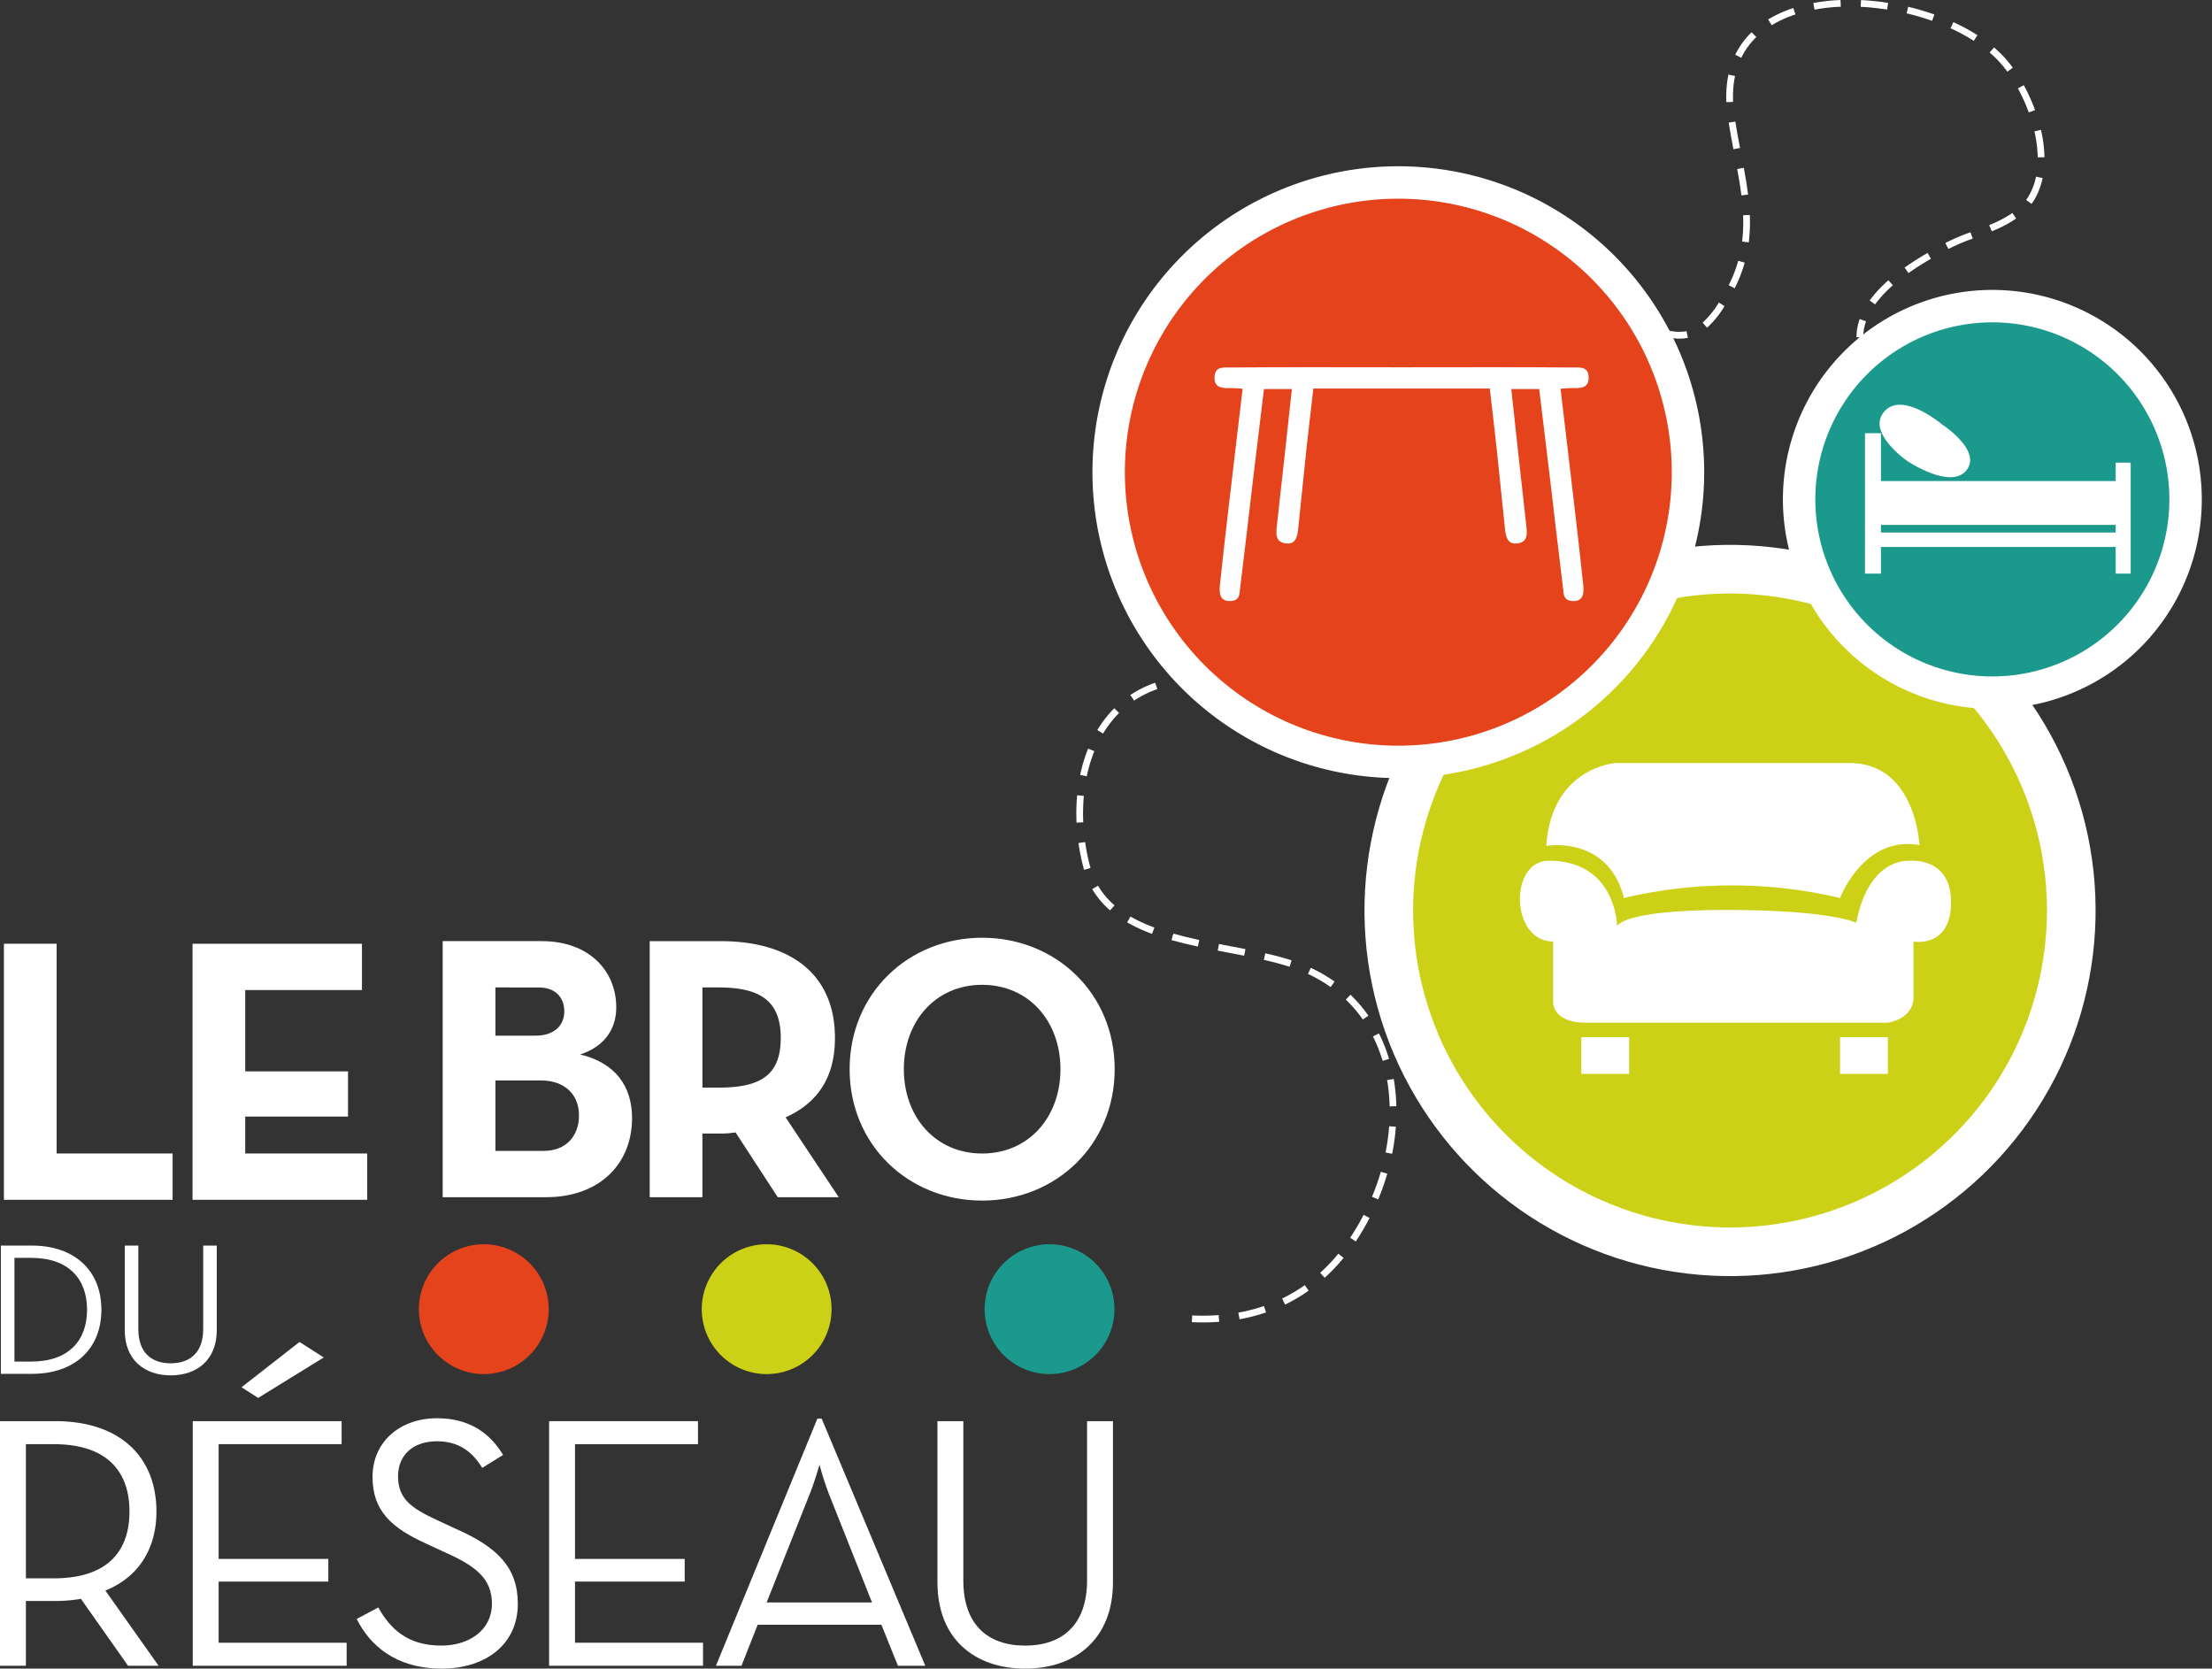 <svg id="Groupe_2" data-name="Groupe 2" xmlns="http://www.w3.org/2000/svg" xmlns:xlink="http://www.w3.org/1999/xlink" width="483" height="364.291" viewBox="0 0 483 364.291">
  <rect x="0" y="0" width="483" height="364.291" fill="#333333" stroke="none"/>
  <defs>
    <clipPath id="clip-path">
      <rect id="Rectangle_3" data-name="Rectangle 3" width="483" height="364.291" fill="none"/>
    </clipPath>
  </defs>
  <g id="Groupe_1" data-name="Groupe 1" clip-path="url(#clip-path)">
    <path id="Tracé_1" data-name="Tracé 1" d="M756.178,329.337a74.512,74.512,0,1,1-68.341-80.208,74.511,74.511,0,0,1,68.341,80.208" transform="translate(-304.141 -124.627)" fill="#ccd016"/>
    <circle id="Ellipse_1" data-name="Ellipse 1" cx="74.512" cy="74.512" r="74.512" transform="translate(282.754 153.197) rotate(-19.371)" fill="none" stroke="#fff" stroke-miterlimit="10" stroke-width="10.619"/>
    <path id="Tracé_2" data-name="Tracé 2" d="M611.17,148.078a63.249,63.249,0,1,1-58.012-68.085,63.249,63.249,0,0,1,58.012,68.085" transform="translate(-242.792 -39.953)" fill="#e5431c"/>
    <path id="Tracé_3" data-name="Tracé 3" d="M611.17,148.078a63.249,63.249,0,1,1-58.012-68.085A63.249,63.249,0,0,1,611.17,148.078Z" transform="translate(-242.792 -39.953)" fill="none" stroke="#fff" stroke-miterlimit="10" stroke-width="7.08"/>
    <path id="Tracé_4" data-name="Tracé 4" d="M871.1,179.42A42.192,42.192,0,1,1,832.4,134a42.191,42.191,0,0,1,38.7,45.419" transform="translate(-394.003 -67.031)" fill="#1a998c"/>
    <path id="Tracé_5" data-name="Tracé 5" d="M871.1,179.42A42.192,42.192,0,1,1,832.4,134,42.191,42.191,0,0,1,871.1,179.42Z" transform="translate(-394.003 -67.031)" fill="none" stroke="#fff" stroke-miterlimit="10" stroke-width="7.08"/>
    <path id="Tracé_6" data-name="Tracé 6" d="M590.505,536.225l1.221.817a52.114,52.114,0,0,0,3.013-5.135l-1.305-.671a50.9,50.9,0,0,1-2.929,4.989" transform="translate(-295.687 -266.009)" fill="#fff"/>
    <path id="Tracé_7" data-name="Tracé 7" d="M601.763,451.88l-1.311.661a32.837,32.837,0,0,1,2.113,5.334l1.406-.42a34.022,34.022,0,0,0-2.209-5.575" transform="translate(-300.668 -226.273)" fill="#fff"/>
    <path id="Tracé_8" data-name="Tracé 8" d="M589.615,434.979,588.6,436.04a29.1,29.1,0,0,1,3.719,4.347l1.2-.842a30.74,30.74,0,0,0-3.906-4.566" transform="translate(-294.732 -217.81)" fill="#fff"/>
    <path id="Tracé_9" data-name="Tracé 9" d="M606.764,492.492l-.019.259a47.717,47.717,0,0,1-.763,5.463l1.439.288a48.806,48.806,0,0,0,.788-5.634l.021-.282Z" transform="translate(-303.437 -246.608)" fill="#fff"/>
    <path id="Tracé_10" data-name="Tracé 10" d="M518.424,409.653c-2.138-.461-3.991-.916-5.666-1.388l-.4,1.413c1.7.482,3.586.943,5.754,1.41Z" transform="translate(-256.557 -204.433)" fill="#fff"/>
    <path id="Tracé_11" data-name="Tracé 11" d="M600.043,517.865l1.356.566a53.11,53.11,0,0,0,1.983-5.616l-1.409-.409a52.324,52.324,0,0,1-1.93,5.459" transform="translate(-300.463 -256.58)" fill="#fff"/>
    <path id="Tracé_12" data-name="Tracé 12" d="M577.391,552.378l.987,1.089a40.564,40.564,0,0,0,4.117-4.333l-1.134-.931a39.418,39.418,0,0,1-3.969,4.175" transform="translate(-289.12 -274.505)" fill="#fff"/>
    <path id="Tracé_13" data-name="Tracé 13" d="M572.034,424.547a31.32,31.32,0,0,1,4.961,2.869l.85-1.2a32.79,32.79,0,0,0-5.191-3Z" transform="translate(-286.438 -211.919)" fill="#fff"/>
    <path id="Tracé_14" data-name="Tracé 14" d="M558.805,418.394c-1.643-.533-3.521-1.037-5.742-1.542l-.325,1.433c2.177.495,4.013.987,5.612,1.506Z" transform="translate(-276.776 -208.733)" fill="#fff"/>
    <path id="Tracé_15" data-name="Tracé 15" d="M521.334,575.143l-.068,1.468a49.01,49.01,0,0,0,5.96-.075l-.11-1.465a47.3,47.3,0,0,1-5.781.072" transform="translate(-261.017 -287.959)" fill="#fff"/>
    <path id="Tracé_16" data-name="Tracé 16" d="M538.344,415.355l.285-1.442q-1.677-.33-3.386-.654l-2.39-.458-.28,1.443,2.395.459c1.134.217,2.262.432,3.376.653" transform="translate(-266.678 -206.704)" fill="#fff"/>
    <path id="Tracé_17" data-name="Tracé 17" d="M560.744,564.895l.64,1.324a36.64,36.64,0,0,0,5.155-3.046l-.849-1.2a35.085,35.085,0,0,1-4.947,2.921" transform="translate(-280.785 -281.401)" fill="#fff"/>
    <path id="Tracé_18" data-name="Tracé 18" d="M541.594,572.547l.259,1.445a39.535,39.535,0,0,0,5.793-1.491l-.476-1.391a37.955,37.955,0,0,1-5.575,1.437" transform="translate(-271.196 -285.975)" fill="#fff"/>
    <path id="Tracé_19" data-name="Tracé 19" d="M607.21,477.8l1.468-.038a41.366,41.366,0,0,0-.577-5.949l-1.447.25a40.05,40.05,0,0,1,.556,5.737" transform="translate(-303.773 -236.255)" fill="#fff"/>
    <path id="Tracé_20" data-name="Tracé 20" d="M475.511,327.907l-1.361-.551a33.77,33.77,0,0,0-1.731,5.744l1.438.3a32.38,32.38,0,0,1,1.654-5.494" transform="translate(-236.557 -163.919)" fill="#fff"/>
    <path id="Tracé_21" data-name="Tracé 21" d="M472.338,348.369l.041-.479-1.464-.13-.042.492a43.981,43.981,0,0,0-.089,5.478l1.468-.066a42.69,42.69,0,0,1,.086-5.3" transform="translate(-235.716 -174.136)" fill="#fff"/>
    <path id="Tracé_22" data-name="Tracé 22" d="M474.189,373.481a45.674,45.674,0,0,1-1.061-5.25l-1.456.206a47.5,47.5,0,0,0,1.1,5.415l.119.435,1.411-.407Z" transform="translate(-236.183 -184.386)" fill="#fff"/>
    <path id="Tracé_23" data-name="Tracé 23" d="M484.661,310.737l-1.039-1.037a24.912,24.912,0,0,0-3.7,4.769l1.258.757a23.573,23.573,0,0,1,3.485-4.488" transform="translate(-240.312 -155.078)" fill="#fff"/>
    <path id="Tracé_24" data-name="Tracé 24" d="M499.78,298.556a23.694,23.694,0,0,0-5.42,2.68l.818,1.221a22.194,22.194,0,0,1,5.081-2.512Z" transform="translate(-247.544 -149.498)" fill="#fff"/>
    <path id="Tracé_25" data-name="Tracé 25" d="M498.9,403.181a33.7,33.7,0,0,1-5.218-2.4l-.735,1.271a35.111,35.111,0,0,0,5.443,2.509Z" transform="translate(-246.834 -200.685)" fill="#fff"/>
    <path id="Tracé_26" data-name="Tracé 26" d="M478.956,387.294l-1.268.742a18.52,18.52,0,0,0,3.905,4.654l.961-1.112a17.1,17.1,0,0,1-3.6-4.284" transform="translate(-239.196 -193.932)" fill="#fff"/>
    <path id="Tracé_27" data-name="Tracé 27" d="M839.928,4.649a55.9,55.9,0,0,0-5.712-1.678L833.877,4.4a54.2,54.2,0,0,1,5.56,1.634Z" transform="translate(-417.552 -1.488)" fill="#fff"/>
    <path id="Tracé_28" data-name="Tracé 28" d="M763.516,15.143l-1.024-1.052a17.712,17.712,0,0,0-3.579,4.927l1.319.645a16.3,16.3,0,0,1,3.284-4.52" transform="translate(-380.015 -7.056)" fill="#fff"/>
    <path id="Tracé_29" data-name="Tracé 29" d="M756.476,38.578a24.058,24.058,0,0,1,.044-3.024,20.554,20.554,0,0,1,.38-2.629l-1.438-.306a21.905,21.905,0,0,0-.406,2.818,25.683,25.683,0,0,0-.048,3.209Z" transform="translate(-378.045 -16.334)" fill="#fff"/>
    <path id="Tracé_30" data-name="Tracé 30" d="M891.95,62.761a28.866,28.866,0,0,0-.766-5.972l-1.431.331a27.353,27.353,0,0,1,.727,5.665Z" transform="translate(-445.531 -28.436)" fill="#fff"/>
    <path id="Tracé_31" data-name="Tracé 31" d="M756.045,53.389c.29,1.865.624,3.671,1.035,5.809l1.441-.278c-.407-2.122-.738-3.913-1.025-5.758Z" transform="translate(-378.579 -26.62)" fill="#fff"/>
    <path id="Tracé_32" data-name="Tracé 32" d="M762.151,79.218c-.209-1.689-.5-3.492-.932-5.844l-1.443.268c.429,2.322.712,4.1.919,5.758Z" transform="translate(-380.447 -36.741)" fill="#fff"/>
    <path id="Tracé_33" data-name="Tracé 33" d="M858.947,12.527a42.428,42.428,0,0,0-5.255-2.846l-.611,1.336a40.9,40.9,0,0,1,5.073,2.747Z" transform="translate(-427.169 -4.848)" fill="#fff"/>
    <path id="Tracé_34" data-name="Tracé 34" d="M850.95,103.828l-.161.086.685,1.3.165-.087a44.363,44.363,0,0,1,5.151-2.184l-.515-1.376a45.565,45.565,0,0,0-5.326,2.262" transform="translate(-426.021 -50.858)" fill="#fff"/>
    <path id="Tracé_35" data-name="Tracé 35" d="M832.976,113.787l.851,1.2c1.465-1.04,3.066-2.065,4.9-3.133l-.742-1.268c-1.866,1.09-3.5,2.138-5.006,3.2" transform="translate(-417.101 -55.373)" fill="#fff"/>
    <path id="Tracé_36" data-name="Tracé 36" d="M817.689,126.963l1.192.861a25.608,25.608,0,0,1,3.882-4.174l-.968-1.1a27.125,27.125,0,0,0-4.106,4.417" transform="translate(-409.446 -61.363)" fill="#fff"/>
    <path id="Tracé_37" data-name="Tracé 37" d="M875.23,25.17c-.412-.566-.831-1.1-1.25-1.592a25.443,25.443,0,0,0-2.848-2.838l-.956,1.117a23.814,23.814,0,0,1,2.684,2.672q.6.7,1.181,1.506Z" transform="translate(-435.728 -10.386)" fill="#fff"/>
    <path id="Tracé_38" data-name="Tracé 38" d="M886.929,81.055a10.547,10.547,0,0,1-.8,1.27l1.183.87a11.993,11.993,0,0,0,.914-1.445,15.631,15.631,0,0,0,1.506-4.2l-1.438-.3a14.183,14.183,0,0,1-1.362,3.806" transform="translate(-443.716 -38.681)" fill="#fff"/>
    <path id="Tracé_39" data-name="Tracé 39" d="M869.978,95.776l.561,1.357a27.555,27.555,0,0,0,5.337-2.793l-.839-1.2a26.314,26.314,0,0,1-5.058,2.639" transform="translate(-435.629 -46.637)" fill="#fff"/>
    <path id="Tracé_40" data-name="Tracé 40" d="M883.814,37.239l-1.289.7a38.491,38.491,0,0,1,2.376,5.249l1.379-.5a39.959,39.959,0,0,0-2.466-5.449" transform="translate(-441.912 -18.647)" fill="#fff"/>
    <path id="Tracé_41" data-name="Tracé 41" d="M762.128,94.052a36.425,36.425,0,0,1-.078,4.33q-.056.706-.143,1.415l1.456.181c.063-.494.112-.987.152-1.48a37.671,37.671,0,0,0,.08-4.5Z" transform="translate(-381.514 -47.067)" fill="#fff"/>
    <path id="Tracé_42" data-name="Tracé 42" d="M726.4,143.52l-.544,1.364a12.388,12.388,0,0,0,3.579.884,8.829,8.829,0,0,0,2.594-.165l-.315-1.436a9.085,9.085,0,0,1-5.315-.647" transform="translate(-363.461 -71.866)" fill="#fff"/>
    <path id="Tracé_43" data-name="Tracé 43" d="M756.049,119.383l1.312.662a30.967,30.967,0,0,0,2.181-5.6l-1.416-.4a29.331,29.331,0,0,1-2.077,5.333" transform="translate(-378.581 -57.109)" fill="#fff"/>
    <path id="Tracé_44" data-name="Tracé 44" d="M744.659,136.672l.965,1.107a20.732,20.732,0,0,0,3.818-4.719l-1.245-.782a19.364,19.364,0,0,1-3.539,4.394" transform="translate(-372.878 -66.236)" fill="#fff"/>
    <path id="Tracé_45" data-name="Tracé 45" d="M819.773.639c-1.391-.219-2.8-.385-4.19-.5-.559-.031-1.155-.084-1.732-.111L813.782,1.5q.809.038,1.623.1c1.352.125,2.766.272,4.141.488Z" transform="translate(-407.49 -0.016)" fill="#fff"/>
    <path id="Tracé_46" data-name="Tracé 46" d="M812.639,139.517a12.248,12.248,0,0,0-.663,3.076c-.024.3-.035.6-.034.9l1.468,0c0-.262.01-.522.031-.779a10.709,10.709,0,0,1,.585-2.706Z" transform="translate(-406.569 -69.861)" fill="#fff"/>
    <path id="Tracé_47" data-name="Tracé 47" d="M793.061.657l.268,1.445a41.019,41.019,0,0,1,5.734-.635L799,0a42.36,42.36,0,0,0-5.941.657" transform="translate(-397.114)" fill="#fff"/>
    <path id="Tracé_48" data-name="Tracé 48" d="M773.315,6.019l.766,1.254a24.7,24.7,0,0,1,5.185-2.351l-.456-1.4a26.244,26.244,0,0,0-5.5,2.493" transform="translate(-387.227 -1.766)" fill="#fff"/>
    <rect id="Rectangle_1" data-name="Rectangle 1" width="10.442" height="8.018" transform="translate(345.286 226.444)" fill="#fff"/>
    <rect id="Rectangle_2" data-name="Rectangle 2" width="10.442" height="8.018" transform="translate(401.784 226.444)" fill="#fff"/>
    <path id="Tracé_49" data-name="Tracé 49" d="M671.991,394.025v13.239s-.186,4.475,7.086,4.475h66.007s5.594-.746,5.594-5.594v-12.12s8.2,1.492,8.2-8.577-9.044-9.044-9.044-9.044-8.856-1.025-11.654,13.519c0,0-5.408-2.8-28.342-2.8s-23.866,3.542-23.866,3.542-.187-14.293-14.918-14.293c-8.752,0-8.39,17.65.933,17.65" transform="translate(-332.858 -188.464)" fill="#fff"/>
    <path id="Tracé_50" data-name="Tracé 50" d="M676.276,351.759s13.426-2.424,16.968,11.374a102.555,102.555,0,0,1,47.175,0s5.221-13.754,17.341-11.538c0,0-.746-17.923-15.291-17.923H691.38s-13.985.933-15.1,18.087" transform="translate(-338.636 -167.082)" fill="#fff"/>
    <path id="Tracé_51" data-name="Tracé 51" d="M870.4,195.866v4.015H819.145V189.443h-3.479v30.646h3.479v-5.821H870.4v5.821h3.278V195.866ZM819.145,209.45H870.4v1.672H819.145Z" transform="translate(-408.433 -94.861)" fill="#fff"/>
    <path id="Tracé_52" data-name="Tracé 52" d="M828.026,189.224s9.5,6.424,12.981,2.074-5.353-10.037-5.353-10.037-8.3-7.027-12.312-3.078c-4.657,4.578,4.684,11.041,4.684,11.041" transform="translate(-411.625 -88.62)" fill="#fff"/>
    <path id="Tracé_53" data-name="Tracé 53" d="M193.61,411.537h21.622c10.441,0,16.278,6.578,16.278,14.47,0,5.179-3.043,8.715-7.892,10.276,7.647,1.808,11.344,6.906,11.344,13.893,0,9.948-7.069,17.265-18.743,17.265H193.61ZM214,432.173c3.7,0,6.164-2.055,6.164-5.262s-2.055-5.261-5.589-5.261H205.12v10.523Zm1.726,25.157c4.686,0,7.645-3.124,7.645-7.729,0-4.52-3.04-7.646-8.3-7.646H205.12V457.33Z" transform="translate(-96.947 -206.071)" fill="#fff"/>
    <path id="Tracé_54" data-name="Tracé 54" d="M325.428,467.442H312.11L302.9,453.3a21.961,21.961,0,0,1-3.288.248h-3.947v13.893h-11.51v-55.9h15.457c15.619,0,24.992,7.482,24.992,21.129,0,8.714-3.863,14.223-10.771,17.346Zm-26.142-23.924c9.37,0,13.482-2.959,13.482-10.852s-4.275-11.017-13.482-11.017h-3.618v21.868Z" transform="translate(-142.288 -206.071)" fill="#fff"/>
    <path id="Tracé_55" data-name="Tracé 55" d="M371.583,438.748c0-16.525,12.824-28.692,28.936-28.692s28.941,12.168,28.941,28.692-12.827,28.693-28.941,28.693-28.936-12.17-28.936-28.693m46.038,0c0-10.441-6.905-18.415-17.1-18.415s-17.1,7.974-17.1,18.415,6.905,18.415,17.1,18.415,17.1-7.976,17.1-18.415" transform="translate(-186.065 -205.33)" fill="#fff"/>
    <path id="Tracé_56" data-name="Tracé 56" d="M.378,544.674h6.8c9.347,0,15.153,5.517,15.153,14s-5.764,14-15.153,14H.378ZM6.968,570c8.277,0,12.229-4.653,12.229-11.323S15.245,547.35,6.968,547.35H3.344V570Z" transform="translate(-0.189 -272.738)" fill="#fff"/>
    <path id="Tracé_57" data-name="Tracé 57" d="M54.559,563.123V544.674h2.966v18.243c0,4.983,2.717,7.455,7.082,7.455,4.325,0,7.083-2.471,7.083-7.455V544.674h2.966v18.449c0,6.548-4.367,9.882-10.048,9.882-5.725,0-10.048-3.334-10.048-9.882" transform="translate(-27.32 -272.738)" fill="#fff"/>
    <path id="Tracé_58" data-name="Tracé 58" d="M34.628,674.843H27.957L17.668,660.235a33.414,33.414,0,0,1-5.655.473H5.655v14.135H0v-53.4H12.013c14.608,0,22.145,8.167,22.145,19.71,0,8.01-3.767,14.291-11.151,17.276ZM11.7,655.762c12.093,0,16.57-6.2,16.57-14.608S23.714,626.47,11.7,626.47H5.655v29.292Z" transform="translate(0 -311.179)" fill="#fff"/>
    <path id="Tracé_59" data-name="Tracé 59" d="M84.295,604.106h32.51v5.026H89.95v25.05H113.9v4.946H89.95v13.352H117.9v5.026H84.295Zm23.317-17.288L112.9,590.2l-14.315,8.834-3.639-2.328Z" transform="translate(-42.21 -293.841)" fill="#fff"/>
    <path id="Tracé_60" data-name="Tracé 60" d="M156.009,664l4.71-2.514c2.514,4.479,6.2,8.326,13.745,8.326,6.2,0,11.071-3.457,11.071-9.113,0-5.419-3.378-8.166-10.052-11.151l-4.24-1.962c-7.617-3.457-11.78-7.144-11.78-14.608,0-7.694,6.048-12.8,14.055-12.8,7.15,0,11.624,3.3,14.451,8.01l-4.553,2.828c-2.045-3.3-4.869-5.808-9.9-5.808-5.259,0-8.48,3.06-8.48,7.617,0,4.71,2.515,6.831,8.48,9.579l4.243,1.962c8.873,3.927,13.429,8.327,13.429,16.333,0,8.8-6.988,14.135-16.57,14.135-10.208,0-15.787-5.182-18.612-10.835" transform="translate(-78.119 -310.548)" fill="#fff"/>
    <path id="Tracé_61" data-name="Tracé 61" d="M240.151,621.444h32.51v5.026H245.806V651.52h23.951v4.946H245.806v13.352H273.76v5.026H240.151Z" transform="translate(-120.252 -311.179)" fill="#fff"/>
    <path id="Tracé_62" data-name="Tracé 62" d="M335.267,620.343h.94l22.618,53.949h-5.968l-3.614-8.953H322.232l-3.534,8.953h-5.579ZM347.2,660.47l-9.426-23.714a65.84,65.84,0,0,1-2.041-6.361s-1.1,3.847-2.118,6.361l-9.426,23.714Z" transform="translate(-156.79 -310.628)" fill="#fff"/>
    <path id="Tracé_63" data-name="Tracé 63" d="M410,656.625V621.444h5.652v34.788c0,9.5,5.182,14.215,13.509,14.215,8.243,0,13.509-4.713,13.509-14.215V621.444h5.652v35.181c0,12.487-8.323,18.845-19.161,18.845-10.914,0-19.161-6.358-19.161-18.845" transform="translate(-205.303 -311.179)" fill="#fff"/>
    <path id="Tracé_64" data-name="Tracé 64" d="M1.712,412.678h11.51V458.47H38.544v10.112H1.712Z" transform="translate(-0.858 -206.642)" fill="#fff"/>
    <path id="Tracé_65" data-name="Tracé 65" d="M84.2,412.678h36.995v10.112H95.706v17.758H118.15v9.864H95.706v8.058h26.638v10.112H84.2Z" transform="translate(-42.16 -206.642)" fill="#fff"/>
    <path id="Tracé_66" data-name="Tracé 66" d="M609.315,165.132c-.807-.011-1.62.078-2.593.134.462,3.907.907,7.635,1.346,11.364,1.219,10.429,2.488,20.847,3.59,31.288.122,1.185.439,3.712-2.1,3.712-2.26,0-2.142-1.625-2.248-2.482-.991-7.947-1.892-15.906-2.838-23.864-.79-6.645-1.609-13.29-2.41-19.946h-6.094c1.1,10.118,2.154,20,3.284,29.874.206,1.809.306,3.517-1.937,3.823-2.143.3-2.538-1.424-2.711-3.049-.618-5.766-1.174-11.542-1.792-17.313-.479-4.463-1.018-8.921-1.536-13.446H552.749c-.517,4.524-1.057,8.982-1.536,13.446-.618,5.771-1.174,11.548-1.792,17.313-.172,1.625-.568,3.345-2.71,3.049-2.243-.306-2.143-2.015-1.937-3.823,1.13-9.872,2.181-19.756,3.283-29.874h-6.094c-.8,6.656-1.619,13.3-2.409,19.946-.946,7.958-1.848,15.917-2.838,23.864-.106.857.011,2.482-2.248,2.482-2.544,0-2.226-2.527-2.1-3.712,1.1-10.441,2.371-20.859,3.59-31.288.439-3.729.885-7.458,1.346-11.364-.974-.056-1.786-.145-2.593-.134-1.731.016-3.584.067-3.545-2.343.044-2.5,2.053-2.142,3.684-2.154,5.254-.039,10.513-.072,15.772-.067q10.7.009,21.393.022,10.693-.016,21.393-.022c5.259-.005,10.518.028,15.772.067,1.631.011,3.64-.345,3.684,2.154.039,2.41-1.814,2.36-3.545,2.343" transform="translate(-265.971 -80.402)" fill="#fff"/>
    <path id="Tracé_67" data-name="Tracé 67" d="M211.548,558.264a14.172,14.172,0,1,0-14.172,14.172,14.172,14.172,0,0,0,14.172-14.172" transform="translate(-91.737 -272.446)" fill="#e5431c"/>
    <path id="Tracé_68" data-name="Tracé 68" d="M335.259,558.264a14.172,14.172,0,1,0-14.172,14.172,14.172,14.172,0,0,0,14.172-14.172" transform="translate(-153.683 -272.446)" fill="#ccd016"/>
    <path id="Tracé_69" data-name="Tracé 69" d="M458.969,558.264A14.172,14.172,0,1,0,444.8,572.436a14.172,14.172,0,0,0,14.173-14.172" transform="translate(-215.629 -272.446)" fill="#1a998c"/>
  </g>
</svg>
